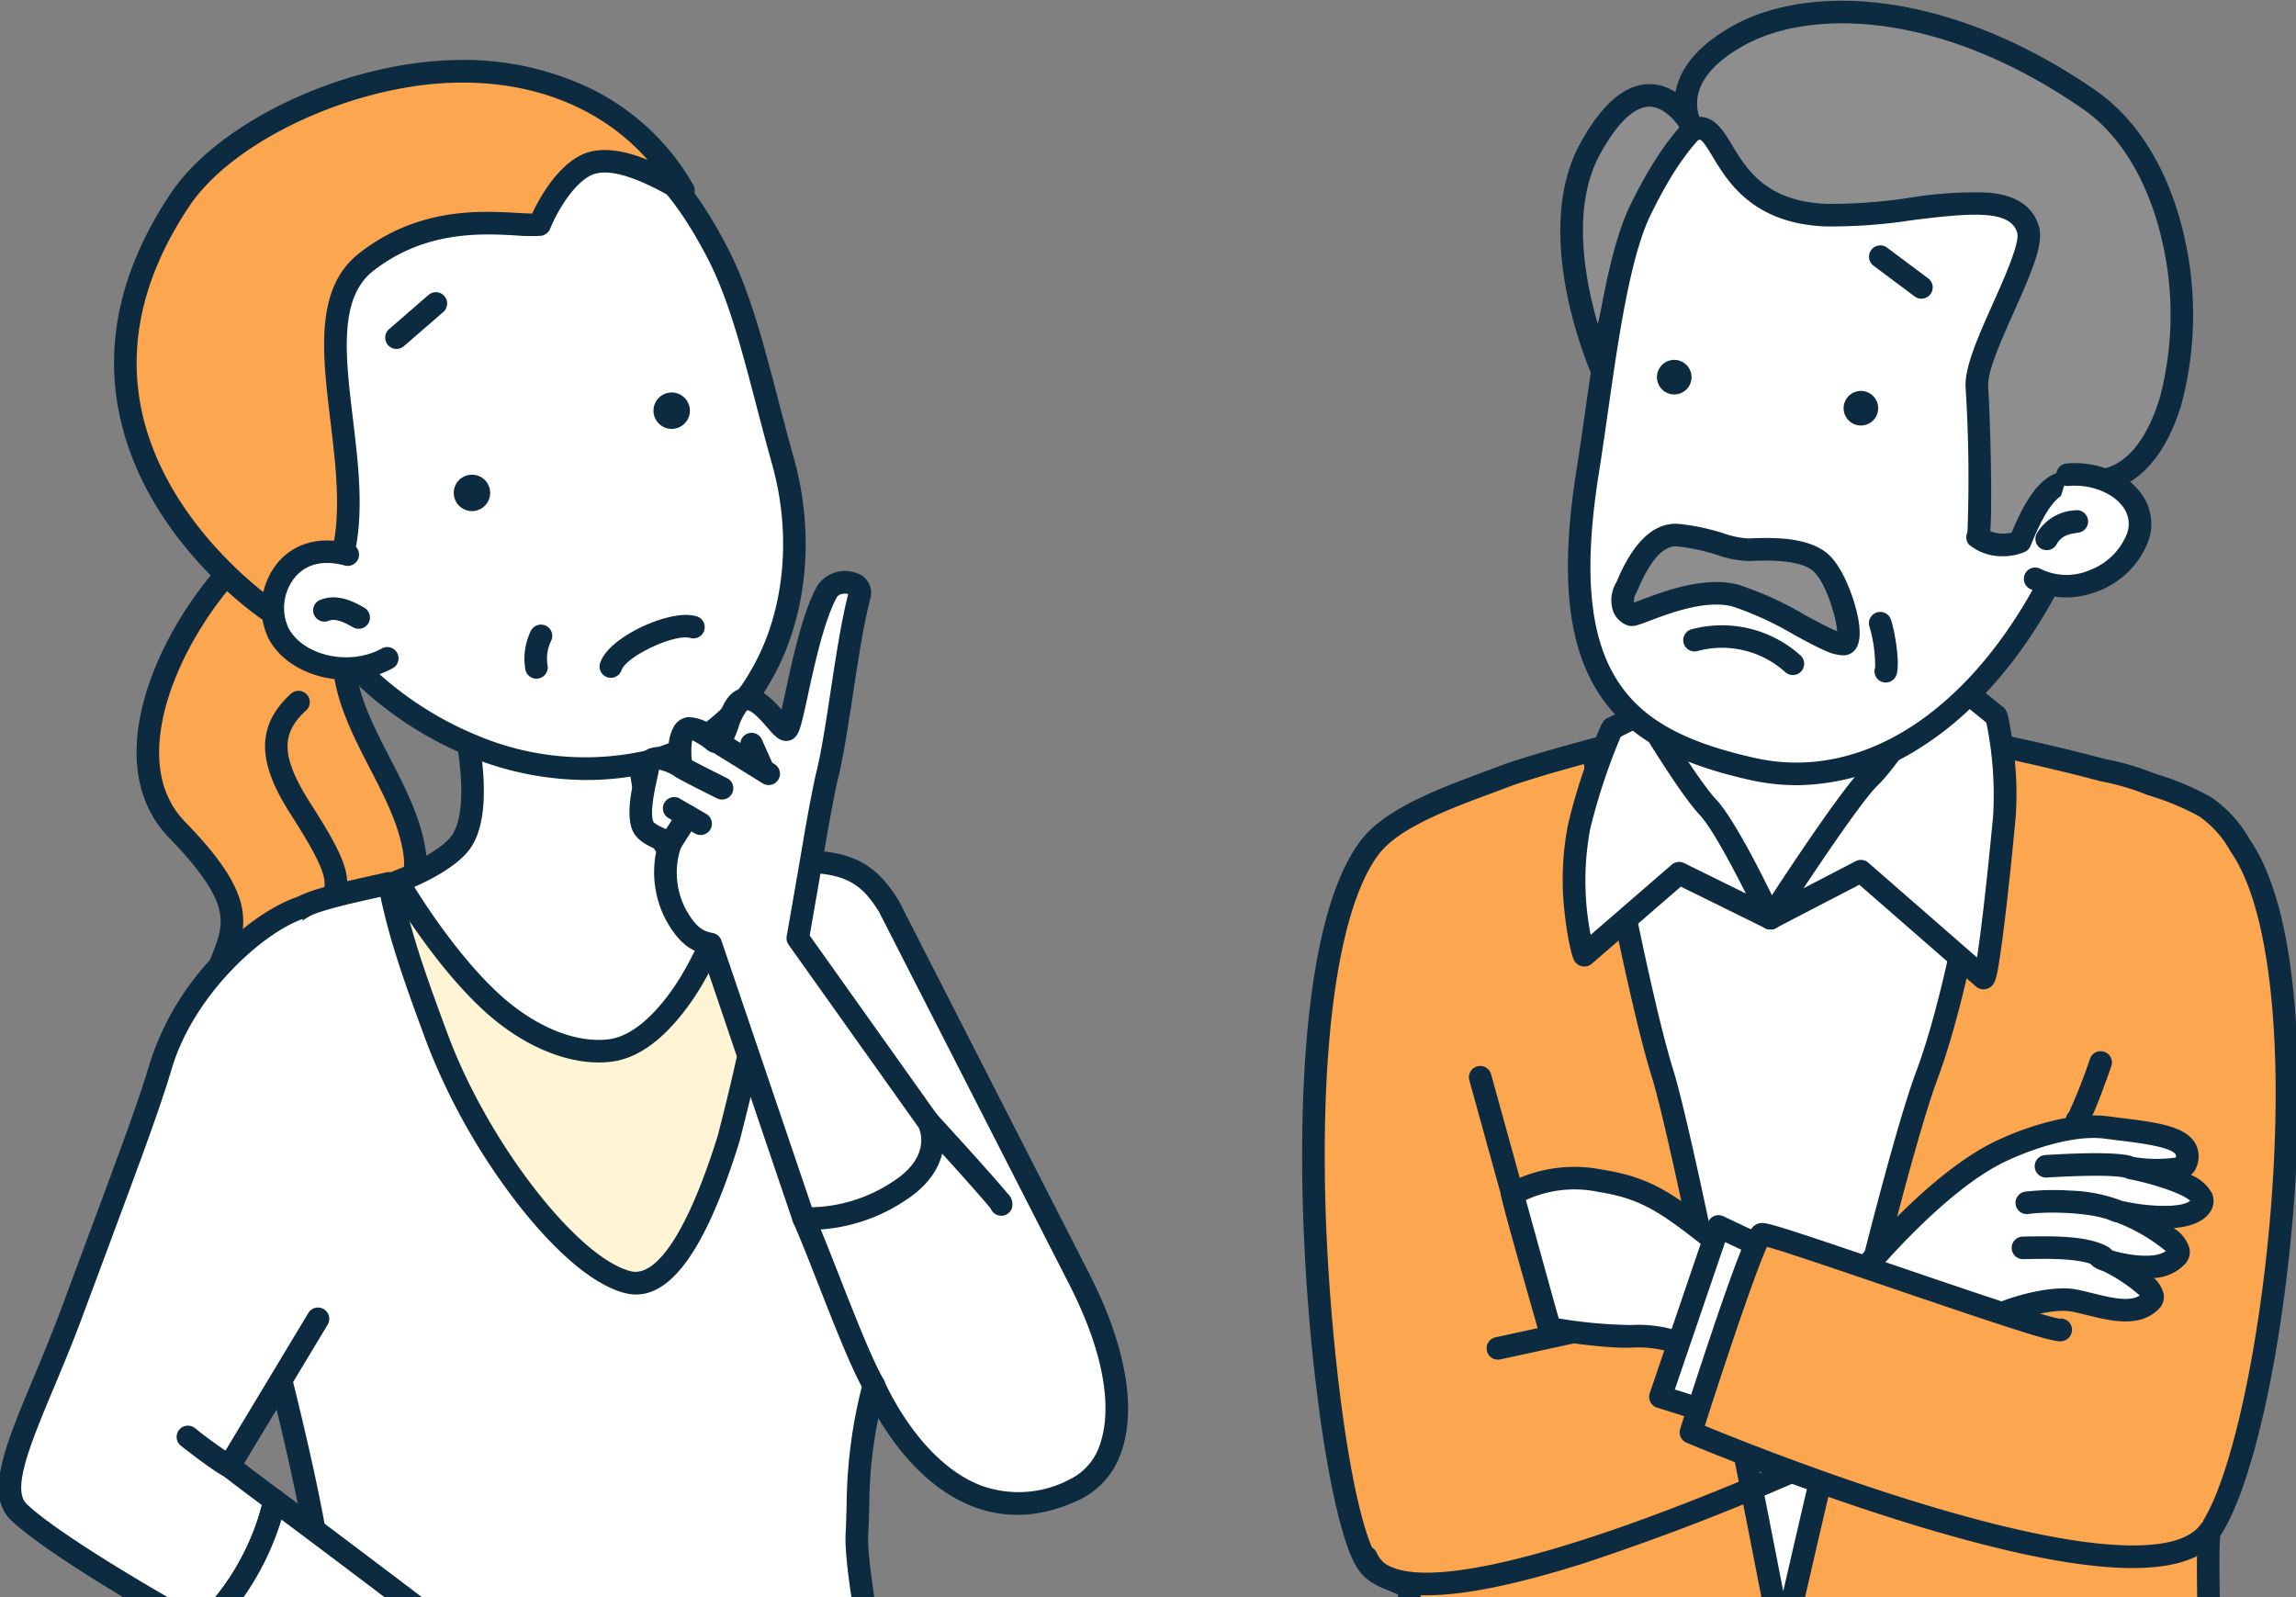 <svg xmlns="http://www.w3.org/2000/svg" xmlns:xlink="http://www.w3.org/1999/xlink" width="299" height="208" viewBox="0 0 299 208">
  <rect x="0" y="0" width="299" height="208" fill="#808080" stroke="none"/>
  <defs>
    <clipPath id="clip-path">
      <rect id="長方形_109" data-name="長方形 109" width="299" height="208" transform="translate(1206 1092.5)" fill="#fff" stroke="#707070" stroke-width="1"/>
    </clipPath>
  </defs>
  <g id="マスクグループ_13" data-name="マスクグループ 13" transform="translate(-1206 -1092.5)" clip-path="url(#clip-path)">
    <g id="グループ_823" data-name="グループ 823" transform="translate(1205.831 1092.6)">
      <path id="パス_3764" data-name="パス 3764" d="M898.554,441.3A14.824,14.824,0,0,0,894,436.282a35.152,35.152,0,0,0-7-2.906,32.192,32.192,0,0,0-6.255-1.833c-9.79-2.629-20.8-4.7-20.887-4.7-15.1-1.511-27.268-2.853-32.638-1.342-5.61,1.578-16.032,3.98-23.8,6.6-6.587,2.515-14.924,5.155-18.212,9.534-12.13,16.156-6.705,77.411-1.222,91.262,1.413,3.571,2.608,3.259,6.356,5.052.619,16.446.824,47,.244,48.157-.715,1.429,27.743,3.595,48.781,4.211,27.567.808,56.823-3.723,56.823-3.723s-2.535-54.548-1.534-56c8.3-12.024,15.647-72.538,3.9-89.289" transform="translate(-606.69 -331.329)" fill="#fda650"/>
      <path id="パス_3765" data-name="パス 3765" d="M840.876,586.679q-3.382,0-6.754-.1c-10.1-.3-21.989-.946-31.812-1.739-17.176-1.386-17.686-2.241-18.18-3.067a1.59,1.59,0,0,1-.134-1.362c.426-2.363.323-29.528-.292-46.714-.442-.2-.845-.366-1.216-.522-2.52-1.057-3.789-1.708-5.07-4.946-2.971-7.506-5.592-26.967-6.1-45.267-.371-13.479.11-37.563,7.51-47.419,3.129-4.167,10.122-6.767,16.293-9.061.875-.325,1.737-.646,2.57-.964l.055-.02c5.36-1.8,12.016-3.52,17.364-4.9,2.548-.657,4.748-1.224,6.509-1.72,5.341-1.5,16.533-.377,30.7,1.046l2.48.249c.262.026,11.342,2.126,21.042,4.726A33.534,33.534,0,0,1,882.3,426.8a35.4,35.4,0,0,1,7.28,3.041,16.356,16.356,0,0,1,5.062,5.544c7.564,10.981,6.543,36.681,5.75,47.25-1.447,19.285-5.376,37.037-9.587,43.393-.51,3.35.734,35.495,1.655,55.3a1.47,1.47,0,0,1-1.244,1.522,378.626,378.626,0,0,1-50.337,3.835m-53.905-6.57c4.544,1.124,26.543,2.928,47.238,3.535,23.849.7,49.278-2.665,55.25-3.515-.171-3.766-.67-14.952-1.082-26.139-1.035-28.124-.576-28.789-.132-29.432,3.933-5.7,7.807-23.421,9.212-42.147,1.608-21.435-.376-38.43-5.309-45.462a1.467,1.467,0,0,1-.15-.271,13.521,13.521,0,0,0-3.969-4.341,33.51,33.51,0,0,0-6.682-2.758l-.081-.029a30.563,30.563,0,0,0-5.932-1.747,1.409,1.409,0,0,1-.168-.035c-9.453-2.538-20.023-4.54-20.708-4.667l-2.426-.243c-13.312-1.338-24.808-2.493-29.612-1.141-1.792.5-4.007,1.075-6.572,1.736-5.293,1.364-11.878,3.062-17.132,4.829-.832.318-1.693.637-2.567.962-5.791,2.153-12.355,4.592-14.966,8.07-5.013,6.677-7.536,23.287-6.922,45.572.428,15.525,2.748,36.327,5.891,44.266.883,2.231,1.431,2.461,3.473,3.316.616.258,1.314.551,2.15.951a1.47,1.47,0,0,1,.835,1.271c.292,7.77.512,19.211.573,29.858.064,11.255-.057,15.7-.211,17.561m-2.9.136,0,0Z" transform="translate(-601.487 -326.135)" fill="#0c2b41"/>
      <path id="パス_3766" data-name="パス 3766" d="M944.38,444.62s5.378,29.579,8.8,40.579,15.626,74.668,15.626,74.668,13.464-60,18.842-74.424,8.978-42.352,8.978-42.352Z" transform="translate(-736.527 -345.569)" fill="#fff"/>
      <path id="パス_3767" data-name="パス 3767" d="M963.6,556.128h-.023a1.47,1.47,0,0,1-1.421-1.193c-.122-.636-12.227-63.712-15.586-74.508-3.41-10.96-8.623-39.541-8.843-40.753a1.47,1.47,0,0,1,1.4-1.733l52.246-1.529a1.47,1.47,0,0,1,1.5,1.658c-.148,1.147-3.683,28.263-9.059,42.678-5.282,14.164-18.65,73.633-18.784,74.232a1.47,1.47,0,0,1-1.434,1.148m-22.67-115.3c1.193,6.417,5.558,29.436,8.447,38.723,2.772,8.909,11.07,51.112,14.338,67.951,3.708-16.213,13.024-56.187,17.348-67.784,4.5-12.066,7.787-34.049,8.665-40.319Z" transform="translate(-731.317 -340.36)" fill="#0c2b41"/>
      <path id="パス_3768" data-name="パス 3768" d="M1003.964,345.937s-1.242,17.484,3.4,24.63-1.559,6.731-1.559,6.731l-18.539,11.978-12.818-11.407s-7.725-.1-2.723-9.752A68.028,68.028,0,0,0,978,347.435" transform="translate(-756.541 -269.798)" fill="#fff"/>
      <path id="パス_3769" data-name="パス 3769" d="M982.066,385.535a1.469,1.469,0,0,1-.978-.372l-12.455-11.085a6.1,6.1,0,0,1-4.5-2.684c-1.3-2.18-.941-5.263,1.083-9.165a67.059,67.059,0,0,0,6.114-20.172,1.47,1.47,0,0,1,2.921.336,68.814,68.814,0,0,1-6.425,21.19c-1.474,2.843-1.892,5.076-1.177,6.289a3.453,3.453,0,0,0,2.625,1.316,1.5,1.5,0,0,1,.948.372l11.982,10.664,17.6-11.371a1.47,1.47,0,0,1,.9-.232c.444.024,1.39-.1,1.625-.508.255-.441.042-1.741-1.4-3.955-4.858-7.473-3.689-24.8-3.637-25.535a1.47,1.47,0,0,1,2.933.208,87.527,87.527,0,0,0-.037,9.488c.342,6.613,1.451,11.536,3.206,14.236,1.981,3.048,2.461,5.354,1.467,7.048a4.54,4.54,0,0,1-3.826,1.955L982.864,385.3a1.469,1.469,0,0,1-.8.235" transform="translate(-751.339 -264.587)" fill="#0c2b41"/>
      <path id="パス_3770" data-name="パス 3770" d="M1044.72,1009.075a3.489,3.489,0,1,1-3.489-3.489,3.489,3.489,0,0,1,3.489,3.489" transform="translate(-809.34 -784.261)" fill="#fff"/>
      <path id="パス_3771" data-name="パス 3771" d="M1036.022,1008.825a4.959,4.959,0,1,1,4.959-4.959,4.965,4.965,0,0,1-4.959,4.959m0-6.978a2.019,2.019,0,1,0,2.019,2.019,2.021,2.021,0,0,0-2.019-2.019" transform="translate(-804.131 -779.052)" fill="#0c2b41"/>
      <path id="パス_3772" data-name="パス 3772" d="M911.152,717.328c8.077-.441,11.351,5.13,11.928,3.4l3.944-11.832c-10.389-8.08-12.687-10.661-20.1-11.832a16.9,16.9,0,0,0-11.415,1.731c.9,3.819,4.874,17.507,4.874,17.507s7.247,1.219,10.774,1.026" transform="translate(-698.409 -543.4)" fill="#fff"/>
      <path id="パス_3773" data-name="パス 3773" d="M917.483,717.338a4.694,4.694,0,0,1-2.341-1.025,14.273,14.273,0,0,0-9.119-2.714h0c-3.647.2-10.8-.993-11.1-1.044a1.47,1.47,0,0,1-1.168-1.04c-.163-.56-3.992-13.768-4.893-17.579a1.47,1.47,0,0,1,.79-1.661,18.437,18.437,0,0,1,12.285-1.861c6.756,1.067,9.506,3.238,16.855,9.043,1.158.914,2.469,1.951,3.923,3.081a1.47,1.47,0,0,1,.492,1.625l-3.944,11.832a1.883,1.883,0,0,1-1.165,1.236,1.846,1.846,0,0,1-.617.107m-10.636-6.7a17.239,17.239,0,0,1,9.891,3.208l.119.077,3.234-9.7c-1.138-.889-2.179-1.712-3.12-2.455-7.1-5.609-9.495-7.5-15.49-8.445a15.072,15.072,0,0,0-9.465,1.1c1.035,4.011,3.5,12.587,4.306,15.377a60.8,60.8,0,0,0,9.54.864q.5-.027.985-.027m-.905,1.5h0Z" transform="translate(-693.199 -538.203)" fill="#0c2b41"/>
      <path id="パス_3774" data-name="パス 3774" d="M1117.956,669.208s7.567-3.655,13.339-2.886,11.735,1.058,10.292,4.713c-.582,1.476-7.022.577-7.022.577s10.838,2.148,8.978,4.906c-1.829,2.712-10.228.866-10.228.866s8.749,3.757,7.15,5.675c-2.565,3.078-10.613.289-10.036.1,0,0,8.3,4.008,6.637,5.739-2.361,2.452-6.8.545-10.132-.064-3.094-.565-9.107,1.347-10.453,2.309s-17.892-5-17.892-5,10.389-12.954,19.367-16.93" transform="translate(-856.795 -519.585)" fill="#fff"/>
      <path id="パス_3775" data-name="パス 3775" d="M1110.741,687.506a14.478,14.478,0,0,1-3.182-.52c-1.573-.383-3.654-.986-6.186-1.792-4.281-1.363-8.452-2.865-8.493-2.88a1.47,1.47,0,0,1-.648-2.3c.433-.54,10.7-13.261,19.9-17.345.563-.27,8.118-3.813,14.15-3.008.6.08,1.209.156,1.808.23,4.4.546,8.2,1.018,9.526,3.249a3.538,3.538,0,0,1,.132,3.232,2.166,2.166,0,0,1-.685.916,5.565,5.565,0,0,1,2.763,2.419,2.518,2.518,0,0,1-.271,2.43c-.919,1.363-2.763,1.921-4.737,2.081a4.644,4.644,0,0,1,2.038,2.563,2.259,2.259,0,0,1-.469,2.017,5.877,5.877,0,0,1-4.141,1.918,4.133,4.133,0,0,1,1.267,2.038,2.2,2.2,0,0,1-.595,1.959c-2.453,2.547-6.262,1.6-9.322.848-.759-.188-1.476-.365-2.133-.485-2.584-.473-8.223,1.265-9.334,2.059a2.2,2.2,0,0,1-1.384.377m-14.873-7.251c6.353,2.223,13.2,4.317,14.79,4.317h.008c2.02-1.227,8.053-2.992,11.321-2.394.747.136,1.542.333,2.311.523,2.325.575,4.721,1.168,6.1.292a21.063,21.063,0,0,0-4.719-3.163q-.16-.054-.3-.107c-.587-.218-1.679-.624-1.66-1.771a1.508,1.508,0,0,1,1.035-1.4,1.47,1.47,0,0,1,1.1.071c.321.155.67.328,1.034.515,1.754.537,5.393,1.165,6.912.069a23.245,23.245,0,0,0-6.28-3.681,1.47,1.47,0,0,1,.9-2.787c3.328.728,7.485.843,8.547-.087-.837-.831-4.395-2.11-7.9-2.806a1.47,1.47,0,0,1,.489-2.9,17.973,17.973,0,0,0,5.537.078.554.554,0,0,0-.01-.39c-.589-.991-4.663-1.5-7.359-1.832-.608-.075-1.222-.152-1.835-.233-5.259-.7-12.434,2.718-12.506,2.753l-.043.02c-6.708,2.971-14.421,11.376-17.473,14.91M1112.746,664h0Z" transform="translate(-851.585 -514.378)" fill="#0c2b41"/>
      <path id="パス_3776" data-name="パス 3776" d="M881.845,786.469a1.47,1.47,0,0,1-.31-2.907l9.334-2.023a1.47,1.47,0,0,1,.623,2.874l-9.334,2.023a1.487,1.487,0,0,1-.313.034" transform="translate(-686.609 -609.499)" fill="#0c2b41"/>
      <path id="パス_3777" data-name="パス 3777" d="M811.938,876.154a14.95,14.95,0,0,1-5.618-.9,6.227,6.227,0,0,1-3.637-3.488,1.47,1.47,0,1,1,2.734-1.082,3.363,3.363,0,0,0,2.016,1.848c6.694,2.737,26.6-2.819,54.623-15.246a1.47,1.47,0,0,1,1.192,2.688,318.8,318.8,0,0,1-30.769,11.982c-8.849,2.808-15.645,4.2-20.541,4.2" transform="translate(-625.935 -668.5)" fill="#0c2b41"/>
      <path id="パス_3778" data-name="パス 3778" d="M880.4,665.946a1.471,1.471,0,0,1-1.416-1.079l-9.042-32.706a1.47,1.47,0,0,1,2.834-.784l9.042,32.706a1.471,1.471,0,0,1-1.418,1.862" transform="translate(-678.427 -491.573)" fill="#0c2b41"/>
      <path id="パス_3779" data-name="パス 3779" d="M1208.141,738.96c-2.213-1.251-6.3-1.251-10.341-1.154" transform="translate(-934.17 -575.389)" fill="#fff"/>
      <path id="パス_3780" data-name="パス 3780" d="M1202.93,735.223a1.464,1.464,0,0,1-.722-.19c-1.868-1.056-5.758-1.056-9.582-.965h-.036a1.47,1.47,0,0,1-.035-2.94c4.41-.1,8.577-.081,11.1,1.344a1.47,1.47,0,0,1-.725,2.75" transform="translate(-928.96 -570.181)" fill="#0c2b41"/>
      <path id="パス_3781" data-name="パス 3781" d="M1211.72,711.667c-3.078-1.411-9.475-1.395-11.735-1.058" transform="translate(-935.874 -554.06)" fill="#fff"/>
      <path id="パス_3782" data-name="パス 3782" d="M1206.51,707.93a1.463,1.463,0,0,1-.612-.134c-2.62-1.2-8.55-1.292-10.907-.94a1.47,1.47,0,0,1-.433-2.909,32.566,32.566,0,0,1,5.862-.14,20.453,20.453,0,0,1,6.7,1.316,1.47,1.47,0,0,1-.614,2.807" transform="translate(-930.664 -548.852)" fill="#0c2b41"/>
      <path id="パス_3783" data-name="パス 3783" d="M1221.929,688.87c-2.309-.513-8.128-.192-10.581-.048" transform="translate(-944.736 -537.035)" fill="#fff"/>
      <path id="パス_3784" data-name="パス 3784" d="M1216.722,685.13a1.485,1.485,0,0,1-.32-.035c-1.45-.322-4.874-.327-10.176-.016a1.47,1.47,0,0,1-.173-2.935c3.606-.213,8.669-.435,10.986.081a1.47,1.47,0,0,1-.318,2.906" transform="translate(-939.528 -531.823)" fill="#0c2b41"/>
      <path id="パス_3785" data-name="パス 3785" d="M998.085,728.727l-7.311-3.463-7.567,22.188,6.926,2.18" transform="translate(-766.809 -565.637)" fill="#fff"/>
      <path id="パス_3786" data-name="パス 3786" d="M984.925,745.894a1.462,1.462,0,0,1-.442-.068l-6.926-2.18a1.47,1.47,0,0,1-.95-1.877l7.567-22.189a1.47,1.47,0,0,1,2.021-.854l7.311,3.463a1.47,1.47,0,1,1-1.258,2.657l-5.822-2.758-6.549,19.2,5.49,1.728a1.47,1.47,0,0,1-.441,2.873" transform="translate(-761.599 -560.427)" fill="#0c2b41"/>
      <path id="パス_3787" data-name="パス 3787" d="M1049.432,742.351c-1.154.577-37.772-12.729-38.926-12.441s-9.234,25.779-9.234,25.779,59.127,25.085,67.592,12.826" transform="translate(-780.897 -569.256)" fill="#fda650"/>
      <path id="パス_3788" data-name="パス 3788" d="M1053.581,768.166c-6.51,0-15.58-1.754-27.319-5.266-15.736-4.708-30.626-11-30.774-11.065a1.47,1.47,0,0,1-.827-1.8c.02-.064,2.049-6.459,4.193-12.808,1.262-3.738,2.318-6.732,3.138-8.9,1.657-4.379,2.1-4.844,2.948-5.056.782-.2,1.515-.043,17.806,5.515,8.263,2.819,19.526,6.662,21.3,6.892a1.471,1.471,0,0,1,.834,2.775c-.928.464-1.178.589-23.084-6.884-6.346-2.165-13.434-4.583-15.823-5.242-1.4,2.953-5.316,14.585-8.1,23.31,3.872,1.592,16.278,6.567,29.254,10.448,26.656,7.972,33.57,4.915,35.318,2.383a1.47,1.47,0,0,1,2.42,1.671c-1.852,2.681-5.589,4.023-11.282,4.023m-10.014-32.339h0m0,0h0" transform="translate(-775.687 -564.048)" fill="#0c2b41"/>
      <path id="パス_3789" data-name="パス 3789" d="M1229.7,635.742c.577-.385,3.078-7.5,3.078-7.5" transform="translate(-959.052 -489.967)" fill="#ffaf00"/>
      <path id="パス_3790" data-name="パス 3790" d="M1224.495,632a1.47,1.47,0,0,1-1.052-2.5,69.51,69.51,0,0,0,2.742-6.962,1.47,1.47,0,1,1,2.774.975c-2.664,7.582-3.233,7.961-3.65,8.239a1.463,1.463,0,0,1-.814.247m-.817-2.693h0" transform="translate(-953.842 -484.755)" fill="#0c2b41"/>
      <path id="パス_3791" data-name="パス 3791" d="M1048.31,429.82,1060.1,423.7l15.937,13.9c.529.516,1.972-12.675,2.754-21.075a45.934,45.934,0,0,0-1.075-13.036l-6.889-5.569s-6.621,10.74-9.541,13.524-12.971,18.372-12.971,18.372" transform="translate(-817.582 -310.343)" fill="#fff"/>
      <path id="パス_3792" data-name="パス 3792" d="M1070.851,433.88a1.5,1.5,0,0,1-1.007-.389l-15.17-13.235-10.9,5.659a1.47,1.47,0,0,1-1.913-2.1c.414-.642,10.181-15.767,13.193-18.639,2.282-2.176,7.49-10.289,9.3-13.231a1.47,1.47,0,0,1,2.176-.372l6.741,5.449c.606.354.751,1.113.964,2.235.182.957.361,2.107.5,3.236a43.665,43.665,0,0,1,.3,8.964c-.438,4.707-.974,9.78-1.434,13.571-.277,2.285-.524,4.1-.735,5.384-.341,2.084-.533,3.02-1.5,3.375a1.512,1.512,0,0,1-.524.094m.99-2.547.009.009-.009-.009m0,0h0m-16.954-14.312a1.468,1.468,0,0,1,.967.362l14.155,12.349c.541-3.433,1.375-10.7,2.106-18.548a46.845,46.845,0,0,0-.893-12.045l-5.241-4.236c-1.928,3.053-6.5,10.117-8.893,12.4-1.679,1.6-6.257,8.271-9.673,13.411l6.8-3.529a1.468,1.468,0,0,1,.677-.166m17.312-17.3h0m-.513-.216a1.434,1.434,0,0,0,.512.215,1.46,1.46,0,0,1-.512-.215" transform="translate(-812.372 -305.134)" fill="#0c2b41"/>
      <path id="パス_3793" data-name="パス 3793" d="M957.67,447.863,945.779,442l-12.344,10.685c-.211.095-2.426-8.911-.675-16.753a73.424,73.424,0,0,1,4.328-12.808l4.125-2.068s5.59,9.44,8.346,12.387,8.111,14.417,8.111,14.417" transform="translate(-726.942 -328.386)" fill="#fff"/>
      <path id="パス_3794" data-name="パス 3794" d="M928.227,448.946a1.494,1.494,0,0,1-.944-.334c-.333-.272-.558-.536-.97-2.461a40.814,40.814,0,0,1-.642-4.091,37.106,37.106,0,0,1,.444-11.657,73.988,73.988,0,0,1,2.656-8.756c.407-1.113.833-2.215,1.2-3.1.5-1.2.743-1.792,1.379-2.011l3.994-2a1.47,1.47,0,0,1,1.924.565c.055.093,5.54,9.336,8.155,12.131,2.883,3.082,8.147,14.323,8.37,14.8a1.47,1.47,0,0,1-1.982,1.941l-11.017-5.428-11.606,10.047a1.461,1.461,0,0,1-.962.357m4.74-29.932a79.08,79.08,0,0,0-3.981,12.03,36.574,36.574,0,0,0,.066,13.774l10.556-9.138a1.47,1.47,0,0,1,1.612-.207l8.044,3.963c-1.9-3.777-4.478-8.585-5.987-10.2-2.266-2.423-6.221-8.807-7.832-11.466Zm-.865.354h0m0,0h0m0,0h0m0,0h0m.2-.048a1.464,1.464,0,0,1-.2.048,1.456,1.456,0,0,0,.2-.048" transform="translate(-721.734 -323.174)" fill="#0c2b41"/>
      <path id="パス_3795" data-name="パス 3795" d="M946.969,60.869A29.559,29.559,0,0,1,940.7,73.9c-5.511,6.729-5.911,18.2-5.911,18.2s-7.934-17.683-1.708-29.109,11.511-6.386,13.89-2.124" transform="translate(-725.853 -43.674)" fill="#8e8e8f"/>
      <path id="パス_3796" data-name="パス 3796" d="M929.542,88.363a1.47,1.47,0,0,1-1.341-.868c-.336-.749-8.158-18.486-1.657-30.414,2.8-5.133,5.826-7.745,9-7.761h.03c3.735,0,6.26,3.521,7.433,5.624a1.47,1.47,0,0,1,.171.93,30.856,30.856,0,0,1-6.589,13.75c-5.124,6.256-5.575,17.212-5.579,17.322a1.472,1.472,0,0,1-1.47,1.418m6.032-36.1h-.014c-1.995.01-4.22,2.164-6.435,6.227-3.7,6.793-1.994,16.169-.253,22.11q.057-.29.121-.588c1.1-5.154,2.887-9.276,5.323-12.25a29.121,29.121,0,0,0,5.862-11.835c-.834-1.374-2.535-3.665-4.6-3.665" transform="translate(-720.609 -38.464)" fill="#0c2b41"/>
      <path id="パス_3797" data-name="パス 3797" d="M943.123,62.7c-3.549,7.283-5.069,22.853-6.84,33.911-4.33,27.039,4.093,35.018,21.56,38.88,14.628,3.234,28.8-6.39,37.992-23.277,4.562-8.378,9.931-26.444,11.247-37.283,1.668-13.737-7.809-24.987-33.806-28.963-16.36-2.5-23.742,3.573-30.154,16.731" transform="translate(-729.337 -35.422)" fill="#fff"/>
      <path id="パス_3798" data-name="パス 3798" d="M958.244,132.356a27.441,27.441,0,0,1-5.933-.651c-10.138-2.242-16.268-5.755-19.875-11.392-4.086-6.386-4.982-15.651-2.82-29.156.383-2.4.751-4.975,1.141-7.707,1.384-9.708,2.952-20.711,5.83-26.616,3.647-7.484,7.319-12.064,11.9-14.851,5.128-3.116,11.417-3.971,19.793-2.69,12.712,1.944,22.151,5.711,28.056,11.2a21.622,21.622,0,0,1,6.987,19.4c-1.378,11.346-6.819,29.367-11.416,37.809-4.725,8.677-10.764,15.5-17.465,19.724a30.257,30.257,0,0,1-16.2,4.936M937.908,57.479l1.322.644c-2.675,5.49-4.209,16.25-5.562,25.743-.391,2.745-.761,5.337-1.148,7.757-2.042,12.751-1.281,21.364,2.393,27.107,3.2,5,8.589,8.017,18.033,10.105,6.659,1.472,13.551.123,19.932-3.9,6.277-3.96,11.966-10.407,16.452-18.643,4.377-8.037,9.761-25.9,11.079-36.757a18.822,18.822,0,0,0-6.07-16.888c-5.465-5.077-14.381-8.591-26.5-10.445-16.231-2.482-22.78,3.959-28.61,15.922Z" transform="translate(-724.122 -30.199)" fill="#0c2b41"/>
      <path id="パス_3799" data-name="パス 3799" d="M985.646,215.074a2.251,2.251,0,1,1-1.9-2.558,2.251,2.251,0,0,1,1.9,2.558" transform="translate(-765.218 -165.723)" fill="#0c2b41"/>
      <path id="パス_3800" data-name="パス 3800" d="M1096.078,233.447a2.251,2.251,0,1,1-1.9-2.558,2.251,2.251,0,0,1,1.9,2.558" transform="translate(-851.344 -180.052)" fill="#0c2b41"/>
      <path id="パス_3801" data-name="パス 3801" d="M999.178,22.021c4.4-1.983,3.115,10.443,17.179,11.089,10.456.481,24.531-4.829,26.447,1.9,1,3.53-6.925,15.8-6.67,20.418.491,8.88.51,19.719.095,19.629a5.988,5.988,0,0,0,5.537.57c3.724-9.313,6.054-7.754,9.8-7.891,14.021-.515,16.243-37.809-.717-49.608-17.942-12.481-35.928-14.018-45.988-8.271s-5.679,12.16-5.679,12.16" transform="translate(-778.523 -5.192)" fill="#8e8e8f"/>
      <path id="パス_3802" data-name="パス 3802" d="M1034.338,72.343a6.759,6.759,0,0,1-4.435-1.513,1.482,1.482,0,0,1-.2-1.624,187.112,187.112,0,0,0-.246-18.886c-.144-2.6,1.672-6.667,3.595-10.969,1.393-3.118,3.5-7.829,3.13-9.128-.861-3.025-5.969-2.617-13.661-1.65a69.163,69.163,0,0,1-11.44.813c-9.367-.431-12.625-5.858-14.572-9.1-1.413-2.353-1.576-2.279-1.934-2.117a1.471,1.471,0,0,1-1.818-.511,8.232,8.232,0,0,1-.994-6.141c.71-3.084,3.118-5.817,7.157-8.125,5.425-3.1,12.879-4.12,20.991-2.876,8.762,1.343,17.948,5.222,26.567,11.217,5.459,3.8,9.519,10.494,11.43,18.855a45.467,45.467,0,0,1-.32,21.881c-2.1,7.155-6.175,11.364-11.178,11.548-.56.021-1.069.007-1.561-.006-1.471-.04-2.279-.03-3.143.615-1.188.886-2.425,2.966-3.781,6.359a1.47,1.47,0,0,1-.816.818,7.381,7.381,0,0,1-2.77.541m-1.671-3.263a4.652,4.652,0,0,0,2.786.178c3.227-7.774,5.75-8.288,9.475-8.187.446.012.908.024,1.374.007,5.2-.191,7.651-6.664,8.465-9.437a42.41,42.41,0,0,0,.275-20.4c-1.748-7.646-5.385-13.717-10.243-17.1-18.308-12.736-35.5-13.3-44.42-8.2-3.271,1.868-5.2,3.947-5.738,6.179a5.35,5.35,0,0,0,.144,3.007c2.02-.073,3.234,1.956,4.246,3.641,1.854,3.089,4.394,7.319,12.187,7.677a67.089,67.089,0,0,0,10.938-.793,52.724,52.724,0,0,1,10.224-.675c3.652.313,5.883,1.805,6.632,4.437.63,2.214-.833,5.673-3.273,11.132-1.616,3.616-3.448,7.715-3.343,9.607.223,4.037.368,8.906.388,13.023.015,3.042-.024,4.821-.117,5.9m-1.341-.65h0m-.3-.032a1.479,1.479,0,0,1,.3.031,1.438,1.438,0,0,0-.551-.01,1.453,1.453,0,0,1,.248-.021" transform="translate(-773.317 0)" fill="#0c2b41"/>
      <path id="パス_3803" data-name="パス 3803" d="M961.338,322.913c.338-.649,2.594-7.144,6.749-6.771s6.951,1.982,9.145,1.9,7.029-.331,9.332,1.635,4.38,8.984,3.422,10.43-9-4.634-14.436-6.083-12.936,2.731-13.622,2.477c-.9-.335-1.639-1.57-.591-3.583" transform="translate(-749.352 -246.548)" fill="#8e8e8f"/>
      <path id="パス_3804" data-name="パス 3804" d="M984.271,326.578a5.862,5.862,0,0,1-2.162-.552c-1.147-.483-2.6-1.274-4.148-2.111a42.187,42.187,0,0,0-8-3.687c-3.474-.926-8.223.871-10.774,1.836-1.655.626-2.274.86-2.981.6a3.147,3.147,0,0,1-1.827-1.83,4.524,4.524,0,0,1,.441-3.8c.029-.061.071-.162.128-.294,2.178-5.107,4.889-7.552,8.06-7.269a28.813,28.813,0,0,1,5.758,1.222,11.534,11.534,0,0,0,3.2.668l.171-.007c2.619-.1,7.492-.3,10.173,1.993,1.857,1.586,3.058,5.059,3.381,6.086,1.191,3.777.827,5.5.312,6.274a1.95,1.95,0,0,1-1.73.876m-16.451-9.546a11.254,11.254,0,0,1,2.9.354,44,44,0,0,1,8.645,3.944c1.375.746,3.142,1.7,4.185,2.113-.124-1.946-1.525-6.476-3.151-7.865-1.806-1.542-6.249-1.366-8.147-1.291l-.173.007a13.256,13.256,0,0,1-4.142-.785,25.968,25.968,0,0,0-5.191-1.115c-1.756-.16-3.471,1.691-5.093,5.494-.1.224-.159.373-.221.492h0a2.056,2.056,0,0,0-.33,1.321c.3-.106.7-.256,1.045-.387,2.25-.852,6.028-2.281,9.673-2.281M957.23,319.9h0Zm-1.1-2.2h0Z" transform="translate(-744.14 -241.336)" fill="#0c2b41"/>
      <path id="パス_3805" data-name="パス 3805" d="M1209.157,280.281c5.634-.478,10.781,3.44,9.1,8.216s-8.206,8-13.326,5.346" transform="translate(-939.731 -218.562)" fill="#fff"/>
      <path id="パス_3806" data-name="パス 3806" d="M1203.714,291.053a10.128,10.128,0,0,1-4.67-1.114,1.47,1.47,0,0,1,1.353-2.611,7.669,7.669,0,0,0,6.433.176,8.386,8.386,0,0,0,4.829-4.7,3.683,3.683,0,0,0-.6-3.669c-1.383-1.788-4.192-2.83-6.986-2.593a1.47,1.47,0,0,1-.249-2.93c3.809-.323,7.561,1.139,9.561,3.725a6.63,6.63,0,0,1,1.049,6.445,11.241,11.241,0,0,1-6.52,6.462,11.416,11.416,0,0,1-4.2.815" transform="translate(-934.521 -213.353)" fill="#0c2b41"/>
      <path id="パス_3807" data-name="パス 3807" d="M1211.759,310.378a4.655,4.655,0,0,1,3.923-2.266" transform="translate(-945.057 -240.298)" fill="#fff"/>
      <path id="パス_3808" data-name="パス 3808" d="M1206.547,306.639a1.471,1.471,0,0,1-1.283-2.185,6.14,6.14,0,0,1,5.015-3.008,1.47,1.47,0,1,1,.387,2.915c-1.215.162-2.194.376-2.832,1.523a1.47,1.47,0,0,1-1.286.756" transform="translate(-939.846 -235.089)" fill="#0c2b41"/>
      <path id="パス_3809" data-name="パス 3809" d="M1113.278,368.3c.512,1.426,1.068,5.409.717,6.256" transform="translate(-868.251 -287.239)" fill="#fff"/>
      <path id="パス_3810" data-name="パス 3810" d="M1108.783,370.816a1.471,1.471,0,0,1-1.382-1.971,18.246,18.246,0,0,0-.718-5.259,1.47,1.47,0,1,1,2.767-.994c.431,1.2,1.309,5.824.691,7.316a1.471,1.471,0,0,1-1.359.907m-1.358-2.034c0,.011-.009.022-.014.035,0-.012.009-.023.014-.035" transform="translate(-863.04 -282.028)" fill="#0c2b41"/>
      <line id="線_1274" data-name="線 1274" x2="5.353" y2="3.999" transform="translate(245.035 33.328)" fill="#fff"/>
      <path id="パス_3811" data-name="パス 3811" d="M1113.457,151.684a1.464,1.464,0,0,1-.879-.292l-5.353-4a1.47,1.47,0,1,1,1.76-2.355l5.353,4a1.47,1.47,0,0,1-.881,2.648" transform="translate(-863.07 -112.886)" fill="#0c2b41"/>
      <path id="パス_3812" data-name="パス 3812" d="M1003.8,376.607a13.762,13.762,0,0,1,12.712,3.093" transform="translate(-782.866 -293.361)" fill="#fff"/>
      <path id="パス_3813" data-name="パス 3813" d="M1011.3,375.977a1.465,1.465,0,0,1-1-.389,12.288,12.288,0,0,0-11.328-2.757A1.47,1.47,0,1,1,998.2,370a15.29,15.29,0,0,1,14.1,3.43,1.47,1.47,0,0,1-1,2.552" transform="translate(-777.656 -288.167)" fill="#0c2b41"/>
      <path id="パス_3814" data-name="パス 3814" d="M104.343,315.192c-10.04,6.773-22.5,28.106-12.311,38.584S99.241,366.929,96.9,373.3s.88,13.732,6.843,14.913,4.714-10.936,10.737-14.907c5.29-3.488,9.066-11.913,8.537-16.207-1.067-8.66-8.748-16.315-9.267-25.276s-.618-15.783-.618-15.783" transform="translate(-68.816 -245.82)" fill="#fda650"/>
      <path id="パス_3815" data-name="パス 3815" d="M99.378,384.56a5.8,5.8,0,0,1-1.126-.116,10.477,10.477,0,0,1-7.092-5.359,13.945,13.945,0,0,1-.845-11.5c.28-.761.563-1.457.837-2.129.976-2.4,1.682-4.131,1.227-6.264-.524-2.455-2.621-5.5-6.6-9.6-3.238-3.329-4.653-7.969-4.09-13.416,1.11-10.75,9.5-22.6,16.632-27.412a1.47,1.47,0,1,1,1.645,2.438c-6.614,4.462-14.362,15.684-15.352,25.276-.477,4.618.624,8.34,3.273,11.064,4.444,4.569,6.716,7.971,7.369,11.033.643,3.018-.339,5.431-1.379,7.986-.265.65-.538,1.322-.8,2.037a10.969,10.969,0,0,0,.65,9.049,7.585,7.585,0,0,0,5.1,3.913c1.689.336,2.433-.978,3.952-5.367,1.171-3.384,2.5-7.22,5.69-9.324,3.547-2.338,8.491-9.9,7.887-14.8-.477-3.866-2.376-7.551-4.388-11.451-2.261-4.384-4.6-8.917-4.888-13.919-.515-8.889-.619-15.778-.62-15.846a1.47,1.47,0,0,1,2.94-.042c0,.068.1,6.9.615,15.719.254,4.379,2.348,8.441,4.566,12.741,2.041,3.959,4.152,8.052,4.693,12.439.6,4.841-3.368,13.778-9.187,17.614-2.358,1.554-3.462,4.745-4.53,7.831-1.208,3.491-2.564,7.406-6.176,7.407" transform="translate(-63.614 -240.61)" fill="#0c2b41"/>
      <path id="パス_3816" data-name="パス 3816" d="M166.1,437.561a1.471,1.471,0,0,1-1.323-2.109c.923-1.913,1.386-2.874-3.655-10.754-3.4-5.307-5.763-10.917-.148-15.989a1.47,1.47,0,1,1,1.971,2.182c-3.4,3.067-3.23,6.151.654,12.222,4.929,7.7,5.573,9.995,3.827,13.616a1.47,1.47,0,0,1-1.325.832" transform="translate(-122.916 -318.458)" fill="#0c2b41"/>
      <path id="パス_3817" data-name="パス 3817" d="M240.659,632.61a219.731,219.731,0,0,0,.45-27.274c-2.708-40.92-9.213-71.2-16.642-91.032,7.668-.492,40.01-2.521,49.868-3.178,6.782,23-1.584,77.962-1.584,77.962s1.874,23.97,3.541,41.813a74.738,74.738,0,0,1-35.633,1.71" transform="translate(-175.063 -398.629)" fill="#fff5d5"/>
      <path id="パス_3818" data-name="パス 3818" d="M249.436,630.276a70,70,0,0,1-14.287-1.439,1.47,1.47,0,0,1-1.166-1.551,216.714,216.714,0,0,0,.449-27.065c-3.084-46.6-10.7-75-16.552-90.614a1.47,1.47,0,0,1,1.283-1.983c2.451-.157,7.425-.472,13.38-.848,12.568-.794,29.78-1.883,36.485-2.329a1.468,1.468,0,0,1,1.508,1.051c2.863,9.711,3.471,25.905,1.807,48.133-1.16,15.5-3.08,28.664-3.323,30.3.17,2.166,1.952,24.773,3.526,41.624a1.47,1.47,0,0,1-1.039,1.544,78.521,78.521,0,0,1-22.07,3.181m-12.426-4.068a73.847,73.847,0,0,0,32.5-1.594c-1.62-17.513-3.412-40.391-3.43-40.625a1.478,1.478,0,0,1,.012-.336c.082-.537,7.974-53.128,1.941-76.195-7.386.486-23.419,1.5-35.3,2.251l-11.413.723c5.815,16.152,13.061,44.424,16.05,89.593a216.493,216.493,0,0,1-.356,26.182" transform="translate(-169.853 -393.418)" fill="#0c2b41"/>
      <path id="パス_3819" data-name="パス 3819" d="M242.119,379.435s6.574,19.168,2.322,25.545c-1.956,2.933-8.311,5.256-8.311,5.256s5.45,9.491,12.1,15.645c5.56,5.146,11.391,6.928,15.645,6.356,3.8-.512,6.993-4,9.045-6.845,4.526-6.283,7.578-16.623,7.578-16.623a8.557,8.557,0,0,1-10.56-5.071c-4.346-9.411-1.844-24.755-1.844-24.755" transform="translate(-184.159 -295.54)" fill="#fff"/>
      <path id="パス_3820" data-name="パス 3820" d="M257.086,428.6c-4.837,0-10.337-2.475-15.065-6.85-6.737-6.235-12.149-15.6-12.377-15.992a1.47,1.47,0,0,1,.77-2.113c1.643-.6,6.212-2.619,7.593-4.69,1.494-2.24,1.572-7.223.22-14.031a89.646,89.646,0,0,0-2.71-10.221,1.47,1.47,0,0,1,2.782-.954,90.889,90.889,0,0,1,2.807,10.571c1.555,7.813,1.335,13.286-.652,16.266-1.56,2.34-5.212,4.2-7.384,5.154,1.779,2.856,6.063,9.331,10.948,13.852,4.68,4.331,10.083,6.565,14.45,5.978,2.57-.346,5.353-2.506,8.048-6.247,3.073-4.265,5.48-10.588,6.627-13.927a10.591,10.591,0,0,1-2.051-.1c-2.371-.353-5.632-1.713-7.7-6.191-4.484-9.708-2.066-24.963-1.96-25.608a1.47,1.47,0,0,1,2.9.473c-.024.149-2.376,15.016,1.728,23.9,1.2,2.6,3,4.113,5.359,4.5a7.905,7.905,0,0,0,3.394-.2,1.473,1.473,0,0,1,1.882,1.808c-.128.432-3.176,10.654-7.8,17.066-3.224,4.476-6.6,6.979-10.042,7.442a13.317,13.317,0,0,1-1.775.116" transform="translate(-178.949 -290.331)" fill="#0c2b41"/>
      <path id="パス_3821" data-name="パス 3821" d="M234.266,563.712c-.6-1.172-24.838-48.638-24.838-48.638-2.87-4.536-5.719-6.36-15.156-5.622-.884.069,1.614.039-1.467.244,2.759,9.357-2.445,28.6-4.167,35.532-3.437,11.146-7.91,20.216-13.19,18.859-7.886-2.028-19.568-17.874-24.69-31.412-3.032-8.166-5.164-14.144-6.356-20.534-3.294.76-9.316,1.942-11.336,3.111-5.59,3.237-12.14,24.924-10.515,31.427,5.264,21.055,14.46,52.827,13.184,62.478-.272,1.053-15.809,41.409-15.809,41.409s22.381,2.566,37.2,1.425c.022-.135,26.982-1.626,37.031-2.111.009.038,21.289-1.83,20.837-2.735-.7-1.407-10.107-41.99-9.7-50.191.339-6.847-.169-9.237,2.211-19.436,0,0,9.066,21.76,26.185,13.561,6.266-3,7.982-12.828.57-27.366" transform="translate(-93.533 -397.199)" fill="#fff"/>
      <path id="パス_3822" data-name="パス 3822" d="M143.345,648.556c-13.567,0-28.608-1.7-28.792-1.724a1.47,1.47,0,0,1-1.2-1.989c6.034-15.672,15.083-39.262,15.739-41.2.909-7.608-4.995-30.268-9.744-48.5-1.232-4.73-2.4-9.2-3.425-13.31-1.009-4.035.758-12.081,2.578-17.745,1.224-3.811,4.516-12.931,8.626-15.311,1.868-1.082,6.289-2.059,9.841-2.845.691-.153,1.336-.3,1.9-.426a1.47,1.47,0,0,1,1.776,1.163c1.168,6.266,3.248,12.1,6.289,20.292,5.257,13.9,16.766,28.723,23.677,30.5,3.474.893,7.633-5.6,11.406-17.829.109-.44.232-.928.366-1.46,1.877-7.45,6.274-24.9,3.807-33.262a1.47,1.47,0,0,1,1.312-1.883c.283-.019.508-.035.686-.049a2.07,2.07,0,0,1,.764-.195c10.15-.792,13.411,1.4,16.513,6.3.024.038.046.077.067.117.242.475,24.247,47.48,24.838,48.639,4.646,9.112,6.141,17.27,4.212,22.971a10.608,10.608,0,0,1-5.457,6.389c-4.8,2.3-9.473,2.611-13.887.926-6.026-2.3-10.145-7.789-12.361-11.517a57.21,57.21,0,0,0-1.176,11.287c-.032,1.2-.066,2.449-.139,3.926-.162,3.275,1.374,12.822,4.325,26.884,2.4,11.446,4.859,21.605,5.244,22.621a1.533,1.533,0,0,1-.187,1.594c-.485.626-.836,1.078-11.639,2.246-2.914.315-5.641.573-7.007.7-2.11.195-2.9.265-3.27.276v0c-9.872.477-34.927,1.864-36.782,2.078a1.508,1.508,0,0,1-.208.031c-2.7.208-5.662.293-8.692.293m10.031-1.525a1.47,1.47,0,0,1-1.054,1.182,1.465,1.465,0,0,0,1.054-1.182m-36.6-2.92c5.693.578,23,2.145,35.031,1.22q.137-.025.288-.039c.208-.019.513-.043.9-.071.738-.053,1.818-.124,3.212-.21,2.543-.157,6.133-.367,10.381-.606,8.191-.461,17.356-.949,22.288-1.187l.059,0c1.4-.076,14.975-1.35,19.048-2.151-1.037-3.8-3.261-13.546-4.905-21.358-2.161-10.268-4.69-23.464-4.465-28.019.072-1.444.1-2.672.136-3.859a64.492,64.492,0,0,1,2.112-15.838,1.47,1.47,0,0,1,2.789-.231c.043.1,4.489,10.533,12.636,13.636a14.245,14.245,0,0,0,11.556-.835,7.635,7.635,0,0,0,3.942-4.68c.969-2.863,1.732-9.358-4.046-20.692-.581-1.139-23.813-46.632-24.806-48.577-2.4-3.775-4.546-5.521-13.169-4.93a2.206,2.206,0,0,1-.358.118c1.775,9.454-2.208,25.262-4.183,33.1-.137.544-.263,1.043-.374,1.49-.007.026-.014.053-.022.079-4.555,14.774-9.449,21.265-14.961,19.849-5.433-1.4-11.216-8.066-14.18-11.917A83.4,83.4,0,0,1,144.175,528c-2.858-7.7-4.882-13.355-6.129-19.289l-.448.1c-3,.663-7.529,1.666-9,2.519-2.138,1.238-5.072,6.729-7.3,13.666-2.171,6.759-3.209,13.393-2.524,16.132,1.025,4.1,2.187,8.559,3.417,13.282,5.092,19.542,10.863,41.691,9.8,49.745a1.447,1.447,0,0,1-.034.176c-.26,1-11.51,30.265-15.172,39.78m73.6.224v0m-.4-.7a1.468,1.468,0,0,1,.4.7,1.445,1.445,0,0,0-.4-.7m-1.013-.422a1.5,1.5,0,0,1,.3.033,1.36,1.36,0,0,0-.3-.033Zm19.43-.784a1.372,1.372,0,0,0,.073.175,1.887,1.887,0,0,1-.073-.175m2.7-1.138.014.029-.014-.029M209,640.8Z" transform="translate(-88.324 -392.007)" fill="#0c2b41"/>
      <path id="パス_3823" data-name="パス 3823" d="M46.794,589.968l-11.559,19.2s2.487,1.918,5.911,4.453a33.178,33.178,0,0,1-9.569,16.72c-8.757-4.8-20.214-11.764-23.768-15.236-3.594-3.511,2.159-13.134,6.842-25.719,7.7-20.69,9.858-26.325,11.732-32.546,3.056-10.145,12.589-18.7,18.365-20.479" transform="translate(-5.212 -418.314)" fill="#fff"/>
      <path id="パス_3824" data-name="パス 3824" d="M26.365,626.606a1.467,1.467,0,0,1-.706-.181c-9.051-4.961-20.45-11.919-24.089-15.474-3.4-3.317-.752-9.633,2.908-18.374,1.127-2.691,2.4-5.741,3.582-8.909.928-2.495,1.776-4.771,2.552-6.855,5.621-15.092,7.515-20.176,9.149-25.6a35.728,35.728,0,0,1,8.51-13.971c3.549-3.694,7.6-6.493,10.83-7.488a1.47,1.47,0,0,1,.865,2.81c-5.3,1.632-14.481,9.839-17.39,19.5-1.661,5.516-3.563,10.623-9.209,25.781-.776,2.084-1.624,4.36-2.552,6.854-1.2,3.224-2.489,6.3-3.626,9.02-2.969,7.09-5.533,13.214-3.566,15.135,3.177,3.1,13.549,9.523,22.512,14.483a32.177,32.177,0,0,0,8.148-14.31c-3-2.229-5.136-3.877-5.159-3.9a1.47,1.47,0,0,1-.362-1.922L40.322,584a1.47,1.47,0,1,1,2.519,1.516L31.961,603.593c1.039.792,2.778,2.107,4.848,3.64a1.471,1.471,0,0,1,.563,1.487A34.867,34.867,0,0,1,27.35,626.227a1.471,1.471,0,0,1-.986.379" transform="translate(0 -413.104)" fill="#0c2b41"/>
      <path id="パス_3825" data-name="パス 3825" d="M117.341,853.633a56.693,56.693,0,0,1-5.381-3.818" transform="translate(-87.318 -662.775)" fill="#ffaf00"/>
      <path id="パス_3826" data-name="パス 3826" d="M112.131,849.894a1.469,1.469,0,0,1-.461-.074c-.877-.289-3.651-2.364-5.823-4.054a1.47,1.47,0,1,1,1.805-2.321,58.871,58.871,0,0,0,4.979,3.6,1.471,1.471,0,0,1-.5,2.853m.46-2.867.024.008-.024-.008" transform="translate(-82.108 -657.565)" fill="#0c2b41"/>
      <path id="パス_3827" data-name="パス 3827" d="M550.05,663.294s9.875,10.772,9.5,10.772" transform="translate(-428.987 -517.306)" fill="#ffaf00"/>
      <path id="パス_3828" data-name="パス 3828" d="M554.335,670.327a1.471,1.471,0,0,1-1.356-.9c-.776-1.033-5.234-6-9.223-10.348a1.47,1.47,0,0,1,2.168-1.987c.024.026,2.438,2.66,4.806,5.293,1.394,1.55,2.5,2.8,3.291,3.709.483.558.841.982,1.095,1.3a1.907,1.907,0,0,1,.575,2.054,1.488,1.488,0,0,1-1.355.884m-1.275-.788h0Z" transform="translate(-423.777 -512.097)" fill="#0c2b41"/>
      <path id="パス_3829" data-name="パス 3829" d="M485.387,742.068c-2.55-4.426-6.781-16.469-9.163-21.787" transform="translate(-371.409 -561.751)" fill="#fff"/>
      <path id="パス_3830" data-name="パス 3830" d="M480.178,738.328a1.469,1.469,0,0,1-1.275-.736c-1.645-2.855-3.844-8.462-5.97-13.884-1.223-3.119-2.379-6.065-3.261-8.036a1.47,1.47,0,1,1,2.683-1.2c.911,2.034,2.079,5.011,3.315,8.164,1.99,5.074,4.245,10.825,5.78,13.49a1.471,1.471,0,0,1-1.273,2.2" transform="translate(-366.199 -556.541)" fill="#0c2b41"/>
      <path id="パス_3831" data-name="パス 3831" d="M125.921,927.521a12.66,12.66,0,0,1,5.448-.127s-2.28-2.28-.633-3.674c1.2-1.014,4.14-.553,5.654-.226-.106-1.454-.223-2.754-.294-3.61a10.615,10.615,0,0,1,1.71-6.271s-8.626-4.351-18.016-9.5a33.176,33.176,0,0,0,9.569-16.72c5.9,4.366,14.919,11.211,17.975,13.52,5.41,4.089,4.054,9.5,3.586,14.123-.664,6.548-5.416,15.678-9.122,18.814a4.3,4.3,0,0,1-4.72.638s-9.255-2.915-10.775-3.3-2.787-2.914-.38-3.674" transform="translate(-93.424 -692.084)" fill="#fff"/>
      <path id="パス_3832" data-name="パス 3832" d="M133.792,931.177a6.212,6.212,0,0,1-2.44-.517c-3.209-1.01-9.458-2.959-10.617-3.248a3.885,3.885,0,0,1-2.836-3.48,3.054,3.054,0,0,1,2.37-3.023,11.049,11.049,0,0,1,3.267-.44,3.453,3.453,0,0,1-.074-.854,3.027,3.027,0,0,1,1.115-2.226c1.008-.853,2.683-1.143,4.99-.869-.032-.382-.062-.738-.09-1.062l-.056-.66a11.535,11.535,0,0,1,1.151-5.774c-2.806-1.433-9.565-4.919-16.7-8.828a1.47,1.47,0,0,1-.279-2.381,31.732,31.732,0,0,0,9.116-15.934,1.47,1.47,0,0,1,2.313-.876c5.038,3.73,12.355,9.268,16.285,12.242l1.7,1.287c5.5,4.161,4.853,9.6,4.331,13.962-.06.5-.119,1-.169,1.483-.727,7.167-5.776,16.522-9.635,19.788a5.741,5.741,0,0,1-3.744,1.412m-12.955-7.314a1.037,1.037,0,0,0,.611.7c1.546.386,10.48,3.2,10.86,3.319a1.431,1.431,0,0,1,.151.057,2.827,2.827,0,0,0,3.178-.415c3.349-2.833,7.979-11.622,8.609-17.84.051-.5.112-1.016.175-1.535.5-4.178.973-8.124-3.184-11.267l-1.7-1.288c-3.489-2.641-9.65-7.3-14.5-10.92a35.758,35.758,0,0,1-8,13.9c8.571,4.656,16.148,8.483,16.229,8.524a1.47,1.47,0,0,1,.542,2.156,9.2,9.2,0,0,0-1.45,5.306l.055.655c.07.821.157,1.842.24,2.97a1.47,1.47,0,0,1-1.777,1.544c-2.63-.567-4.068-.364-4.394-.089-.075.063-.076.084-.077.1a2.8,2.8,0,0,0,.8,1.414,1.472,1.472,0,0,1-1.344,2.474,11.222,11.222,0,0,0-4.705.09.978.978,0,0,0-.317.149m-.126-1.551h0Z" transform="translate(-88.214 -686.873)" fill="#0c2b41"/>
      <path id="パス_3833" data-name="パス 3833" d="M195.21,1051.414a52.425,52.425,0,0,1,.681,6.054" transform="translate(-152.245 -820.003)" fill="#fff"/>
      <path id="パス_3834" data-name="パス 3834" d="M190.68,1053.727a1.47,1.47,0,0,1-1.468-1.406,51.417,51.417,0,0,0-.66-5.862,1.47,1.47,0,1,1,2.9-.512,53.488,53.488,0,0,1,.7,6.246,1.47,1.47,0,0,1-1.4,1.533l-.065,0" transform="translate(-147.035 -814.792)" fill="#0c2b41"/>
      <line id="線_1275" data-name="線 1275" x1="5.068" y1="0.633" transform="translate(37.945 235.311)" fill="#fff"/>
      <path id="パス_3835" data-name="パス 3835" d="M172.26,1066.026a1.494,1.494,0,0,1-.184-.012l-5.068-.634a1.47,1.47,0,1,1,.365-2.917l5.068.634a1.47,1.47,0,0,1-.18,2.929" transform="translate(-129.246 -828.611)" fill="#0c2b41"/>
      <path id="パス_3836" data-name="パス 3836" d="M203.977,87.642c3.718,7.138,5.547,16.468,8.549,27.18,4.567,16.294-1.554,35.49-17.854,39.182-15.176,3.437-30.61-3.816-39.835-14.608-6.158-7.2-13.172-22.676-13.294-33.52S157.2,72.735,173.51,70.7c15.975-2,23.75,4.048,30.468,16.944" transform="translate(-110.39 -54.846)" fill="#fff"/>
      <path id="パス_3837" data-name="パス 3837" d="M181.719,151.147a40.646,40.646,0,0,1-14.946-2.929,47.4,47.4,0,0,1-18.263-13.052c-6.488-7.591-13.52-23.249-13.647-34.459-.065-5.764,3.923-14.34,10.159-21.847,7.021-8.453,15.439-13.849,23.1-14.805,17.705-2.212,25.579,5.486,31.954,17.724,2.872,5.514,4.6,12.127,6.6,19.784.647,2.475,1.316,5.034,2.057,7.678,2.864,10.218,1.676,21.181-3.177,29.325a24.348,24.348,0,0,1-15.768,11.687,36.5,36.5,0,0,1-8.068.894m-7.758-84.54a44.288,44.288,0,0,0-5.479.366c-6.922.865-14.648,5.882-21.2,13.766-5.727,6.894-9.537,14.906-9.48,19.935.117,10.416,6.914,25.531,12.941,32.582a44.4,44.4,0,0,0,17.109,12.228,36.087,36.087,0,0,0,21.284,1.9,21.475,21.475,0,0,0,13.892-10.325c4.449-7.465,5.522-17.569,2.871-27.026-.748-2.669-1.421-5.241-2.071-7.728-1.957-7.484-3.647-13.949-6.366-19.169-3.531-6.78-6.99-10.936-11.216-13.476a23.135,23.135,0,0,0-12.287-3.055" transform="translate(-105.18 -49.662)" fill="#0c2b41"/>
      <path id="パス_3838" data-name="パス 3838" d="M147.6,57.226c.292.507-8.2-5.693-12.84-3.2-3.63,1.95-5.878,7.652-5.878,7.652-3.447.354-13.436-2.265-22.583,4.877-9.394,7.335,1.385,27.522-3.851,40.559-2.727,6.791-8.735,4.868-8.735,4.868S60.858,90.1,82.058,58.442c6.09-9.094,21.991-16.284,35.431-16.709,12.087-.383,23.75,4.444,30.113,15.493" transform="translate(-58.44 -32.532)" fill="#fda650"/>
      <path id="パス_3839" data-name="パス 3839" d="M90.409,108.476a8.682,8.682,0,0,1-2.357-.3,1.479,1.479,0,0,1-.367-.177c-.631-.42-15.494-10.484-18.8-27.086-1.878-9.427.389-19.014,6.737-28.495,6.215-9.282,22.295-16.907,36.606-17.36a38.277,38.277,0,0,1,17.893,3.607A31.007,31.007,0,0,1,143.66,51.285h0a1.494,1.494,0,0,1-.229,1.8c-.825.826-1.682.333-2.59-.188-5.062-2.906-8.628-3.843-10.6-2.784-2.588,1.391-4.635,5.45-5.206,6.9a1.47,1.47,0,0,1-1.217.923,22.131,22.131,0,0,1-3.226-.048c-4.422-.251-11.825-.672-18.6,4.622-4.526,3.534-3.615,11.129-2.651,19.169.86,7.169,1.749,14.581-.74,20.779-2.047,5.1-5.76,6.023-8.19,6.023m-1.276-3.053c.967.236,4.778.813,6.738-4.066,2.209-5.5,1.365-12.531.549-19.332-1.066-8.888-2.073-17.282,3.761-21.837,7.651-5.974,15.745-5.514,20.58-5.24.725.041,1.389.079,1.933.085.841-1.8,2.993-5.811,6.157-7.512,2.634-1.415,6.04-.639,8.882.518C131.749,41.271,122.776,37.666,112.319,38c-13.24.419-28.607,7.622-34.256,16.057-5.893,8.8-8.013,17.636-6.3,26.262,2.867,14.446,15.68,23.915,17.369,25.108m51.979-52.672v0" transform="translate(-53.224 -27.324)" fill="#0c2b41"/>
      <path id="パス_3840" data-name="パス 3840" d="M269.256,282.752a2.37,2.37,0,1,0,2.418-2.321,2.37,2.37,0,0,0-2.418,2.321" transform="translate(-209.994 -218.709)" fill="#0c2b41"/>
      <path id="パス_3841" data-name="パス 3841" d="M387.429,234.109a2.37,2.37,0,1,0,2.418-2.321,2.37,2.37,0,0,0-2.418,2.321" transform="translate(-302.158 -180.772)" fill="#0c2b41"/>
      <path id="パス_3842" data-name="パス 3842" d="M171.91,326.375c-8.3-2.228-11.408,5.977-8.955,10.368s9.461,5.734,14.1,3.141" transform="translate(-126.454 -254.248)" fill="#fff"/>
      <path id="パス_3843" data-name="パス 3843" d="M166.559,337.488c-4.145,0-8.229-1.906-10.079-5.217a9.24,9.24,0,0,1,.925-9.786c2.179-2.8,5.713-3.788,9.695-2.719a1.47,1.47,0,0,1-.763,2.84c-3.621-.973-5.6.38-6.613,1.686a6.276,6.276,0,0,0-.677,6.545c2.006,3.591,8,4.866,12.1,2.575a1.47,1.47,0,1,1,1.434,2.567,12.371,12.371,0,0,1-6.024,1.51" transform="translate(-121.262 -249.058)" fill="#0c2b41"/>
      <path id="パス_3844" data-name="パス 3844" d="M192.715,359.924c1.531-.6,3.062.133,4.46.932" transform="translate(-150.299 -280.536)" fill="#fff"/>
      <path id="パス_3845" data-name="パス 3845" d="M191.962,357.118a1.465,1.465,0,0,1-.728-.194c-1.34-.766-2.342-1.174-3.194-.84a1.47,1.47,0,1,1-1.071-2.738c2.333-.913,4.54.348,5.725,1.025a1.47,1.47,0,0,1-.731,2.747" transform="translate(-145.088 -275.327)" fill="#0c2b41"/>
      <path id="パス_3846" data-name="パス 3846" d="M318.447,375.819a6.842,6.842,0,0,0-.587,4.1" transform="translate(-247.829 -293.103)" fill="#fff"/>
      <path id="パス_3847" data-name="パス 3847" d="M312.635,376.18a1.467,1.467,0,0,1-1.441-1.2,8.188,8.188,0,0,1,.754-5.1,1.47,1.47,0,0,1,2.557,1.452,5.33,5.33,0,0,0-.42,3.114,1.472,1.472,0,0,1-1.45,1.732" transform="translate(-242.608 -287.892)" fill="#0c2b41"/>
      <line id="線_1276" data-name="線 1276" y1="4.445" x2="5.124" transform="translate(51.806 39.426)" fill="#fff"/>
      <path id="パス_3848" data-name="パス 3848" d="M230.173,179.837a1.47,1.47,0,0,1-.964-2.581l5.124-4.445a1.47,1.47,0,0,1,1.927,2.221l-5.124,4.445a1.465,1.465,0,0,1-.963.36" transform="translate(-178.366 -134.496)" fill="#0c2b41"/>
      <path id="パス_3849" data-name="パス 3849" d="M362.19,375.337c.937-2.67,8.037-5.917,10.756-5.134" transform="translate(-282.474 -288.631)" fill="#fff"/>
      <path id="パス_3850" data-name="パス 3850" d="M356.979,371.6a1.471,1.471,0,0,1-1.387-1.957c.811-2.31,4.1-4.06,5.472-4.706,1.051-.493,4.667-2.048,7.078-1.354a1.47,1.47,0,0,1-.814,2.826c-2.034-.585-8.314,2.364-8.962,4.208a1.471,1.471,0,0,1-1.387.984" transform="translate(-277.263 -283.423)" fill="#0c2b41"/>
      <path id="パス_3851" data-name="パス 3851" d="M408.366,345.778c.525-1.982-3.221-2.344-4.235-.5-2.929,5.331-4.475,17.848-5.276,17.974s-3.248-4.591-5.586-3.909c-2.019.588-2.293,6.241-3.782,5.435,0,0-2.205-1.813-3.256-1.689-1.916.226-1.041,5.054-1.041,5.054s-3.943-2.573-4.367-.042c-.282,1.69-1.442,5.612-.7,7.633.445,1.206,2.615,1.813,3.617,2.34a11.725,11.725,0,0,0,.638,9.148c1.777,3.273,3.213,3.662,4.6,3.961l12.1,35.691.077.009c.693.071,5.989.463,12.181-3.43,6.645-4.178,3.991-9.122,3.991-9.122l-17.007-23.918s1.673-9.555,2.138-12.34,1.307-7.314,1.684-8.83c1.457-5.863,2.545-17.157,4.217-23.468" transform="translate(-296.271 -268.345)" fill="#fff"/>
      <path id="パス_3852" data-name="パス 3852" d="M397.018,423.2a11.97,11.97,0,0,1-1.211-.055l-.118-.013a1.479,1.479,0,0,1-1.2-.986l-11.843-34.932c-1.535-.452-3.079-1.392-4.761-4.491a13.387,13.387,0,0,1-1.136-9.04c-1.213-.526-2.7-1.259-3.206-2.642-.736-2-.1-4.968.373-7.135.108-.5.2-.929.254-1.248a2.669,2.669,0,0,1,1.542-2.1,3.84,3.84,0,0,1,2.6-.015,5.469,5.469,0,0,1,.8-3.084,2.492,2.492,0,0,1,1.744-1.027,5.667,5.667,0,0,1,3.42,1.3c.111-.278.224-.587.315-.836.627-1.713,1.337-3.656,3.064-4.158,2.207-.643,4.054,1.227,5.355,2.71.177-.758.373-1.659.557-2.505.931-4.291,2.207-10.169,4.073-13.565a4.32,4.32,0,0,1,5.22-1.677,2.689,2.689,0,0,1,1.724,3.26c-.864,3.26-1.579,7.955-2.271,12.5-.636,4.177-1.238,8.122-1.941,10.951-.351,1.413-1.181,5.846-1.661,8.717-.393,2.351-1.659,9.6-2.034,11.746l16.651,23.417a1.437,1.437,0,0,1,.1.157c1.143,2.129,1.672,7.18-4.5,11.062a22.647,22.647,0,0,1-11.9,3.7m-.064-2.942a19.86,19.86,0,0,0,10.4-3.25c5-3.145,3.8-6.484,3.505-7.124l-16.937-23.819a1.471,1.471,0,0,1-.25-1.106c.016-.1,1.677-9.581,2.136-12.329.441-2.64,1.3-7.318,1.707-8.942.67-2.7,1.262-6.577,1.887-10.684.69-4.53,1.4-9.211,2.284-12.61a1.694,1.694,0,0,0-.771-.015,1.023,1.023,0,0,0-.7.406c-1.66,3.022-2.934,8.89-3.777,12.773-.3,1.39-.562,2.59-.794,3.472-.281,1.073-.6,2.289-1.765,2.473-1.094.172-1.827-.675-2.754-1.748-.5-.581-2.02-2.339-2.63-2.207a7.472,7.472,0,0,0-1.144,2.351c-.525,1.436-.979,2.676-2.1,3.1a1.988,1.988,0,0,1-1.672-.129,1.5,1.5,0,0,1-.233-.157,9.814,9.814,0,0,0-1.974-1.277,9.143,9.143,0,0,0,.058,3.245,1.471,1.471,0,0,1-2.25,1.492,6.449,6.449,0,0,0-2.133-.914c-.065.363-.156.786-.26,1.268-.348,1.608-.929,4.3-.488,5.5.169.344,1.406.872,1.935,1.1.357.153.7.3.988.451a1.47,1.47,0,0,1,.63,1.958,10.3,10.3,0,0,0,.615,7.789c1.5,2.769,2.532,2.991,3.621,3.225a1.471,1.471,0,0,1,1.083.965Zm6.208-79.683h0Z" transform="translate(-291.066 -263.141)" fill="#0c2b41"/>
      <line id="線_1277" data-name="線 1277" x1="6.067" y1="3.764" transform="translate(94.203 96.909)" fill="#fff"/>
      <path id="パス_3853" data-name="パス 3853" d="M428.866,440.329a1.464,1.464,0,0,1-.774-.221l-6.067-3.764a1.47,1.47,0,1,1,1.55-2.5l6.067,3.764a1.47,1.47,0,0,1-.776,2.72" transform="translate(-328.597 -338.186)" fill="#0c2b41"/>
      <line id="線_1278" data-name="線 1278" x1="1.413" y1="3.173" transform="translate(98.044 96.813)" fill="#fff"/>
      <path id="パス_3854" data-name="パス 3854" d="M441.667,439.3a1.47,1.47,0,0,1-1.344-.872l-1.413-3.173a1.47,1.47,0,1,1,2.686-1.2l1.413,3.172a1.471,1.471,0,0,1-1.342,2.069" transform="translate(-342.208 -337.845)" fill="#0c2b41"/>
      <path id="パス_3855" data-name="パス 3855" d="M409.232,456.188s-5.592-2.777-5.274-2.758" transform="translate(-315.039 -353.632)" fill="#fff"/>
      <path id="パス_3856" data-name="パス 3856" d="M403.984,452.448a1.465,1.465,0,0,1-.653-.154s-1.336-.663-2.667-1.341c-.778-.4-1.4-.717-1.844-.955-.911-.486-1.852-.988-1.542-2.153a1.486,1.486,0,0,1,1.52-1.094,1.464,1.464,0,0,1,.9.376c.616.355,2.9,1.52,4.942,2.533a1.47,1.47,0,0,1-.655,2.787" transform="translate(-309.791 -348.421)" fill="#0c2b41"/>
      <line id="線_1279" data-name="線 1279" x1="2.234" y2="3.511" transform="translate(87.472 106.219)" fill="#fff"/>
      <path id="パス_3857" data-name="パス 3857" d="M392.218,482.377a1.47,1.47,0,0,1-1.239-2.26l2.234-3.51a1.47,1.47,0,1,1,2.481,1.578l-2.234,3.51a1.469,1.469,0,0,1-1.242.681" transform="translate(-304.747 -371.177)" fill="#0c2b41"/>
      <line id="線_1280" data-name="線 1280" x1="3.441" y1="2" transform="translate(87.967 105.177)" fill="#fff"/>
      <path id="パス_3858" data-name="パス 3858" d="M397.906,476.128a1.464,1.464,0,0,1-.738-.2l-3.441-2a1.47,1.47,0,1,1,1.478-2.542l3.441,2a1.47,1.47,0,0,1-.74,2.742" transform="translate(-306.499 -367.481)" fill="#0c2b41"/>
    </g>
  </g>
</svg>
